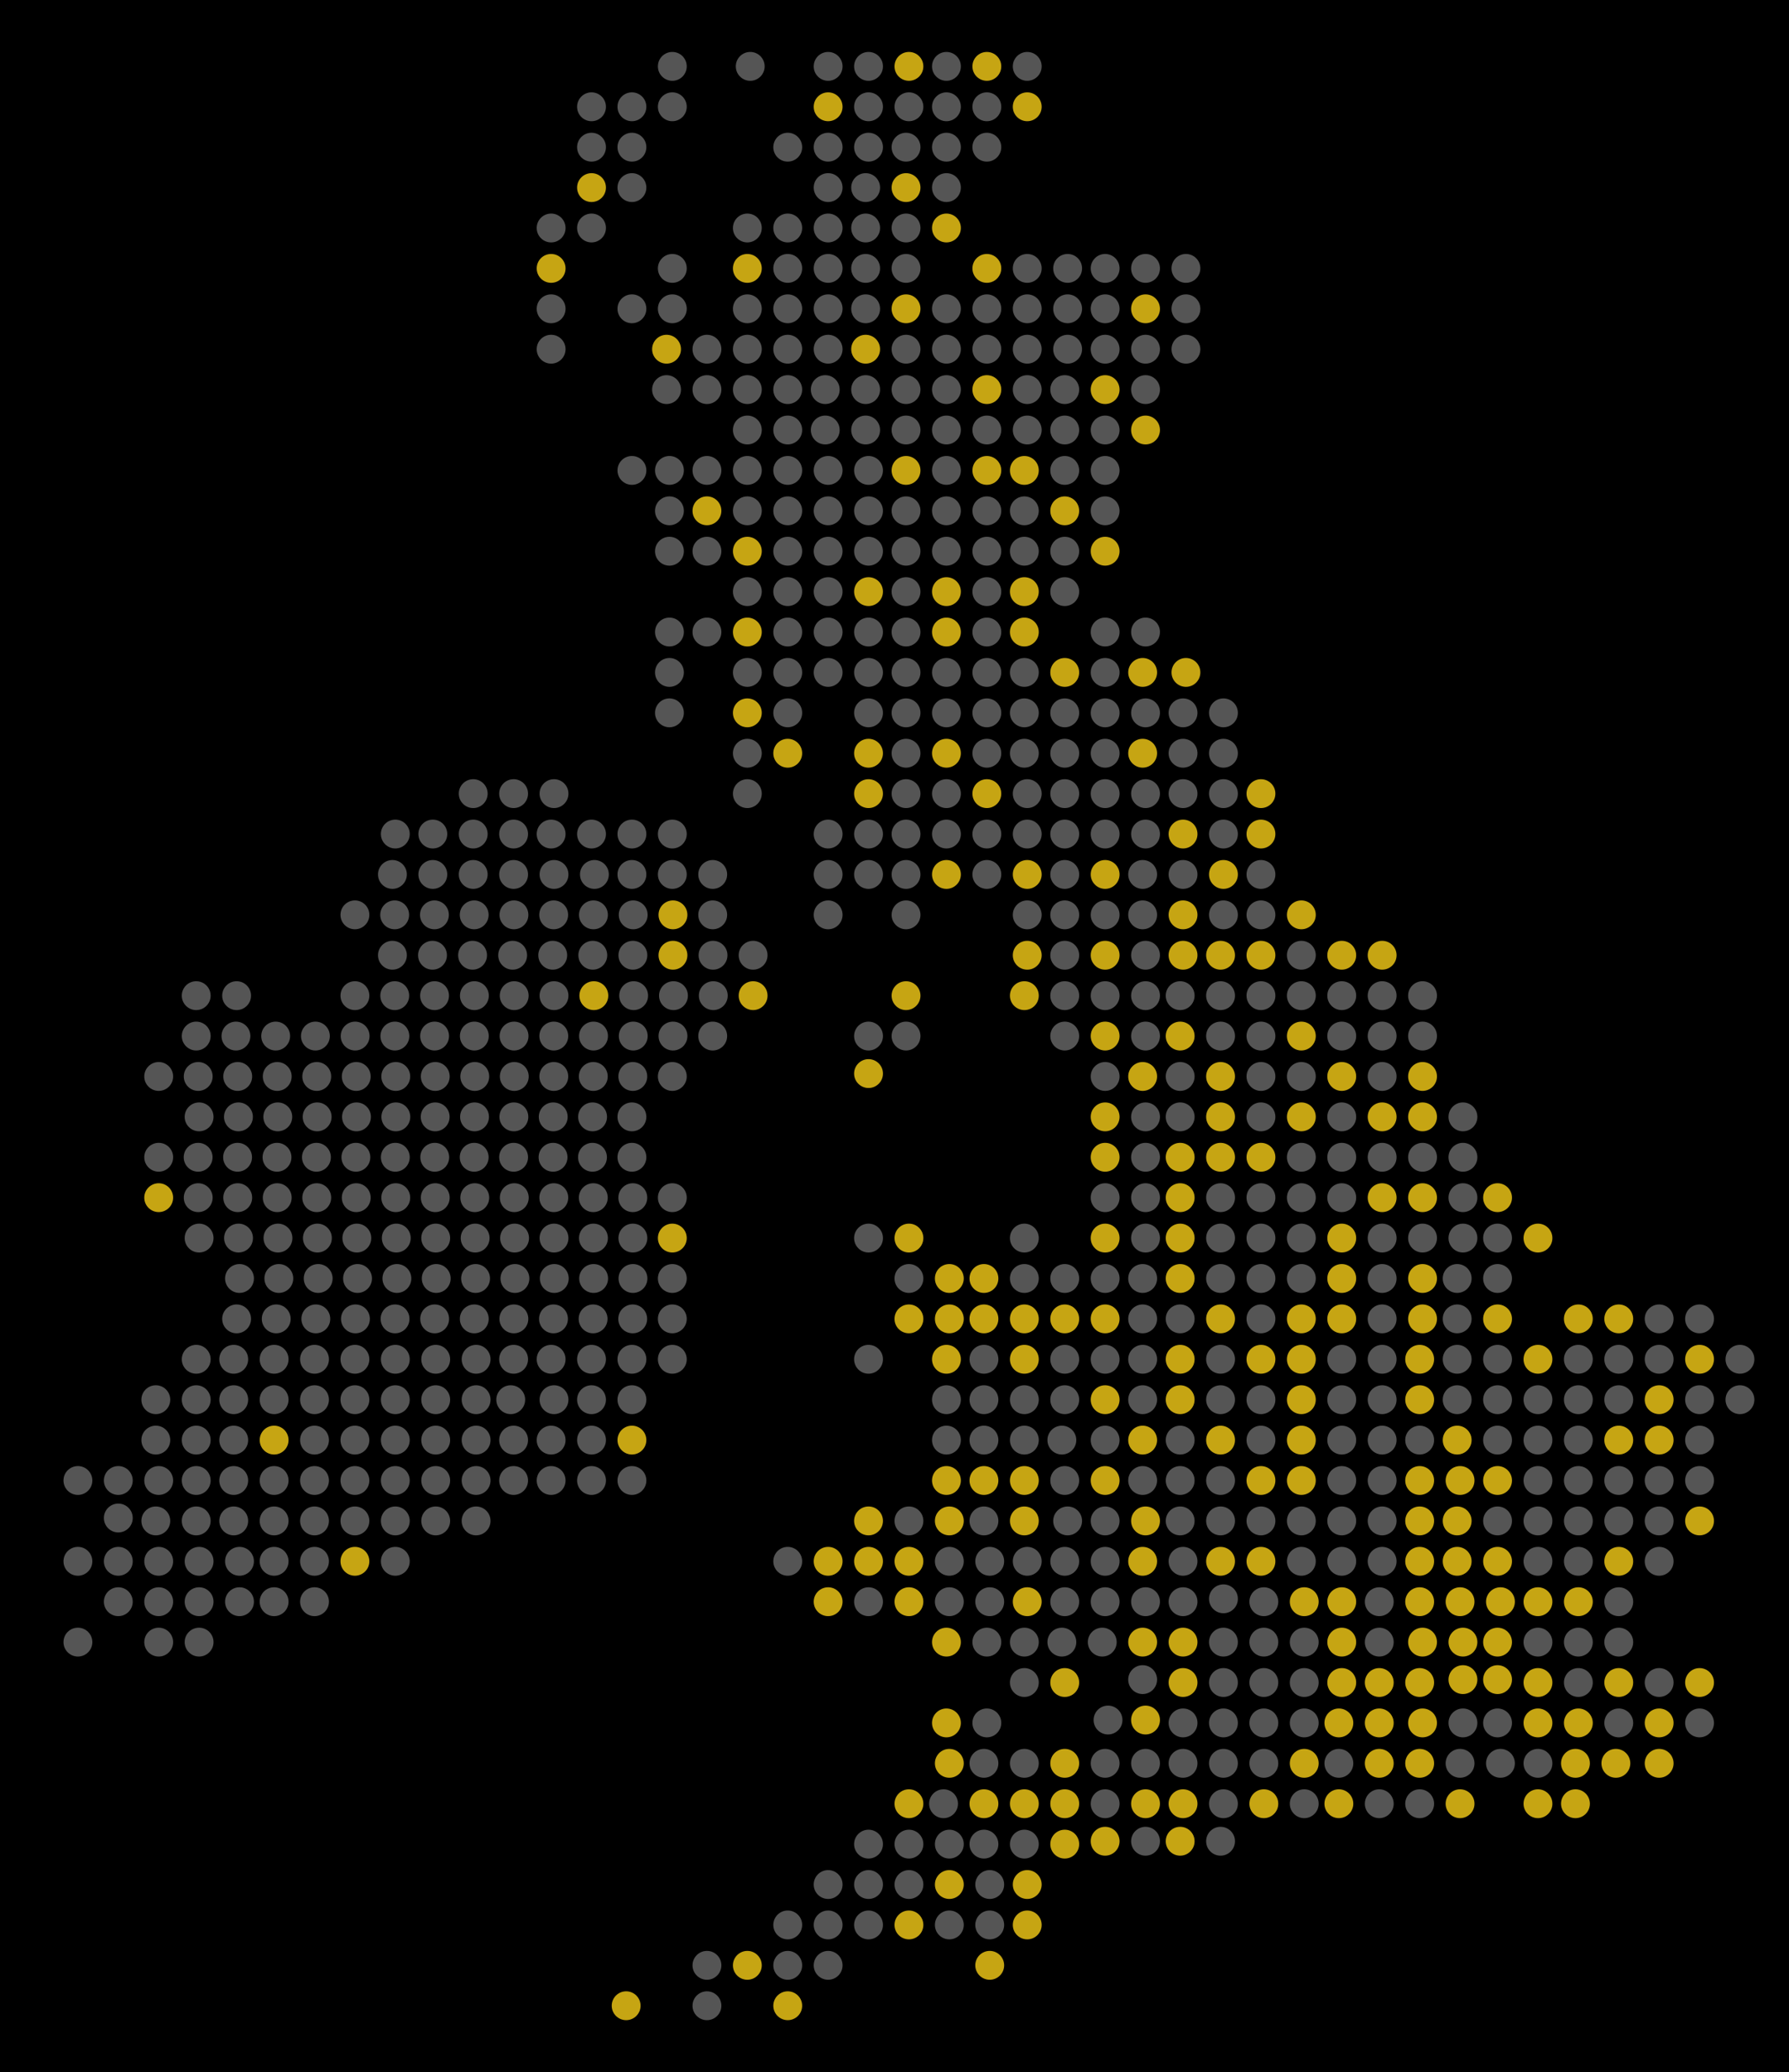 <?xml version="1.0" encoding="UTF-8"?>
<svg width="310px" height="359px" viewBox="0 0 310 359" version="1.1" xmlns="http://www.w3.org/2000/svg" xmlns:xlink="http://www.w3.org/1999/xlink">
    <!-- Generator: Sketch 52.5 (67469) - http://www.bohemiancoding.com/sketch -->
    <title>moth-count</title>
    <desc>Created with Sketch.</desc>
    <g id="moth-count" stroke="none" stroke-width="1" fill="none" fill-rule="evenodd">
        <rect fill="#000000" x="0" y="0" width="310" height="359"></rect>
        <g id="uk-moth-map" transform="translate(11, 9)">
            <g id="bg" fill="#555555">
                <circle id="Oval" cx="146" cy="128.5" r="2.5"></circle>
                <circle id="Oval" cx="153" cy="128.5" r="2.5"></circle>
                <circle id="Oval" cx="139.5" cy="135.5" r="2.5"></circle>
                <circle id="Oval" cx="160" cy="100.5" r="2.5"></circle>
                <circle id="Oval" cx="160" cy="107.5" r="2.5"></circle>
                <circle id="Oval" cx="146" cy="114.5" r="2.5"></circle>
                <circle id="Oval" cx="153" cy="114.5" r="2.5"></circle>
                <circle id="Oval" cx="118.5" cy="128.5" r="2.5"></circle>
                <circle id="Oval" cx="180.5" cy="100.5" r="2.5"></circle>
                <circle id="Oval" cx="166.5" cy="107.5" r="2.5"></circle>
                <circle id="Oval" cx="180.5" cy="107.5" r="2.5"></circle>
                <circle id="Oval" cx="160" cy="114.5" r="2.5"></circle>
                <circle id="Oval" cx="166.5" cy="114.5" r="2.5"></circle>
                <circle id="Oval" cx="173.5" cy="114.5" r="2.5"></circle>
                <circle id="Oval" cx="160" cy="121.5" r="2.5"></circle>
                <circle id="Oval" cx="166.5" cy="121.5" r="2.5"></circle>
                <circle id="Oval" cx="132.5" cy="135.5" r="2.5"></circle>
                <circle id="Oval" cx="187.5" cy="100.5" r="2.5"></circle>
                <circle id="Oval" cx="105" cy="79.5" r="2.5"></circle>
                <circle id="Oval" cx="98.5" cy="72.5" r="2.5"></circle>
                <circle id="Oval" cx="104.5" cy="58.5" r="2.5"></circle>
                <circle id="Oval" cx="84.5" cy="51.5" r="2.5"></circle>
                <circle id="Oval" cx="111.5" cy="51.5" r="2.5"></circle>
                <circle id="Oval" cx="105" cy="100.5" r="2.5"></circle>
                <circle id="Oval" cx="111.5" cy="100.5" r="2.5"></circle>
                <circle id="Oval" cx="125.5" cy="100.5" r="2.5"></circle>
                <circle id="Oval" cx="132.5" cy="100.5" r="2.5"></circle>
                <circle id="Oval" cx="139.5" cy="100.5" r="2.5"></circle>
                <circle id="Oval" cx="146" cy="107.5" r="2.5"></circle>
                <circle id="Oval" cx="153" cy="107.5" r="2.5"></circle>
                <circle id="Oval" cx="118.5" cy="107.5" r="2.5"></circle>
                <circle id="Oval" cx="125.5" cy="107.5" r="2.5"></circle>
                <circle id="Oval" cx="132.5" cy="107.5" r="2.5"></circle>
                <circle id="Oval" cx="139.5" cy="107.5" r="2.5"></circle>
                <circle id="Oval" cx="105" cy="114.5" r="2.5"></circle>
                <circle id="Oval" cx="125.5" cy="114.5" r="2.5"></circle>
                <circle id="Oval" cx="139.5" cy="114.5" r="2.5"></circle>
                <circle id="Oval" cx="146" cy="121.5" r="2.5"></circle>
                <circle id="Oval" cx="118.5" cy="121.5" r="2.5"></circle>
                <circle id="Oval" cx="105" cy="107.5" r="2.5"></circle>
                <circle id="Oval" cx="146" cy="100.5" r="2.5"></circle>
                <circle id="Oval" cx="118.5" cy="30.5" r="2.5"></circle>
                <circle id="Oval" cx="125.5" cy="30.5" r="2.5"></circle>
                <circle id="Oval" cx="132.5" cy="30.5" r="2.5"></circle>
                <circle id="Oval" cx="139" cy="30.5" r="2.5"></circle>
                <circle id="Oval" cx="146" cy="30.5" r="2.5"></circle>
                <circle id="Oval" cx="125.5" cy="37.5" r="2.5"></circle>
                <circle id="Oval" cx="132.5" cy="37.5" r="2.5"></circle>
                <circle id="Oval" cx="139" cy="37.5" r="2.5"></circle>
                <circle id="Oval" cx="146" cy="37.5" r="2.5"></circle>
                <circle id="Oval" cx="91.5" cy="9.5" r="2.5"></circle>
                <circle id="Oval" cx="125.5" cy="16.5" r="2.5"></circle>
                <circle id="Oval" cx="132.5" cy="16.5" r="2.5"></circle>
                <circle id="Oval" cx="139.5" cy="16.5" r="2.5"></circle>
                <circle id="Oval" cx="146" cy="16.5" r="2.5"></circle>
                <circle id="Oval" cx="153" cy="16.5" r="2.5"></circle>
                <circle id="Oval" cx="160" cy="16.5" r="2.5"></circle>
                <circle id="Oval" cx="105.5" cy="9.5" r="2.5"></circle>
                <circle id="Oval" cx="98.5" cy="9.5" r="2.5"></circle>
                <circle id="Oval" cx="132.5" cy="23.5" r="2.5"></circle>
                <circle id="Oval" cx="139" cy="23.5" r="2.5"></circle>
                <circle id="Oval" cx="153" cy="23.5" r="2.5"></circle>
                <circle id="Oval" cx="118.5" cy="79.5" r="2.5"></circle>
                <circle id="Oval" cx="125.5" cy="79.5" r="2.5"></circle>
                <circle id="Oval" cx="132.5" cy="79.5" r="2.5"></circle>
                <circle id="Oval" cx="139.5" cy="79.5" r="2.5"></circle>
                <circle id="Oval" cx="98.5" cy="44.5" r="2.5"></circle>
                <circle id="Oval" cx="105.5" cy="37.5" r="2.5"></circle>
                <circle id="Oval" cx="105.5" cy="44.5" r="2.5"></circle>
                <circle id="Oval" cx="146" cy="86.5" r="2.5"></circle>
                <circle id="Oval" cx="153" cy="86.5" r="2.5"></circle>
                <circle id="Oval" cx="160" cy="86.5" r="2.5"></circle>
                <circle id="Oval" cx="166.5" cy="86.5" r="2.5"></circle>
                <circle id="Oval" cx="173.5" cy="86.5" r="2.5"></circle>
                <circle id="Oval" cx="105" cy="86.5" r="2.5"></circle>
                <circle id="Oval" cx="111.5" cy="86.5" r="2.5"></circle>
                <circle id="Oval" cx="125.5" cy="86.5" r="2.5"></circle>
                <circle id="Oval" cx="132.5" cy="86.5" r="2.5"></circle>
                <circle id="Oval" cx="139.5" cy="86.5" r="2.5"></circle>
                <circle id="Oval" cx="146" cy="93.5" r="2.5"></circle>
                <circle id="Oval" cx="160" cy="93.5" r="2.5"></circle>
                <circle id="Oval" cx="173.5" cy="93.5" r="2.5"></circle>
                <circle id="Oval" cx="98.5" cy="23.5" r="2.5"></circle>
                <circle id="Oval" cx="98.5" cy="16.5" r="2.5"></circle>
                <circle id="Oval" cx="118.5" cy="93.5" r="2.5"></circle>
                <circle id="Oval" cx="125.5" cy="93.5" r="2.5"></circle>
                <circle id="Oval" cx="132.5" cy="93.5" r="2.5"></circle>
                <circle id="Oval" cx="84.5" cy="44.5" r="2.5"></circle>
                <circle id="Oval" cx="84.5" cy="30.5" r="2.5"></circle>
                <circle id="Oval" cx="91.5" cy="30.5" r="2.5"></circle>
                <circle id="Oval" cx="139.5" cy="9.5" r="2.5"></circle>
                <circle id="Oval" cx="146.5" cy="9.5" r="2.5"></circle>
                <circle id="Oval" cx="153" cy="9.5" r="2.5"></circle>
                <circle id="Oval" cx="160" cy="9.5" r="2.5"></circle>
                <circle id="Oval" cx="201" cy="135.5" r="2.5"></circle>
                <circle id="Oval" cx="146" cy="135.5" r="2.5"></circle>
                <circle id="Oval" cx="153" cy="135.5" r="2.5"></circle>
                <circle id="Oval" cx="160" cy="135.5" r="2.5"></circle>
                <circle id="Oval" cx="167" cy="135.5" r="2.5"></circle>
                <circle id="Oval" cx="173.5" cy="142.5" r="2.5"></circle>
                <circle id="Oval" cx="139.5" cy="142.5" r="2.5"></circle>
                <circle id="Oval" cx="146" cy="142.5" r="2.5"></circle>
                <circle id="Oval" cx="160" cy="142.5" r="2.5"></circle>
                <circle id="Oval" cx="146" cy="149.5" r="2.5"></circle>
                <circle id="Oval" cx="105.5" cy="2.5" r="2.5"></circle>
                <circle id="Oval-Copy" cx="119" cy="2.5" r="2.5"></circle>
                <circle id="Oval" cx="132.5" cy="2.5" r="2.5"></circle>
                <circle id="Oval" cx="139.5" cy="2.5" r="2.5"></circle>
                <circle id="Oval" cx="153" cy="2.5" r="2.5"></circle>
                <circle id="Oval" cx="167" cy="2.5" r="2.5"></circle>
                <circle id="Oval" cx="167" cy="37.5" r="2.5"></circle>
                <circle id="Oval" cx="174" cy="37.5" r="2.5"></circle>
                <circle id="Oval" cx="180.5" cy="37.5" r="2.5"></circle>
                <circle id="Oval" cx="187.5" cy="37.5" r="2.5"></circle>
                <circle id="Oval" cx="194.5" cy="37.5" r="2.5"></circle>
                <circle id="Oval" cx="160" cy="44.5" r="2.5"></circle>
                <circle id="Oval" cx="167" cy="44.5" r="2.5"></circle>
                <circle id="Oval" cx="174" cy="44.5" r="2.5"></circle>
                <circle id="Oval" cx="180.5" cy="44.5" r="2.5"></circle>
                <circle id="Oval" cx="194.5" cy="44.5" r="2.5"></circle>
                <circle id="Oval" cx="118.5" cy="44.5" r="2.5"></circle>
                <circle id="Oval" cx="125.5" cy="44.5" r="2.5"></circle>
                <circle id="Oval" cx="132.5" cy="44.5" r="2.5"></circle>
                <circle id="Oval" cx="139" cy="44.5" r="2.5"></circle>
                <circle id="Oval" cx="153" cy="44.5" r="2.5"></circle>
                <circle id="Oval" cx="160" cy="51.5" r="2.5"></circle>
                <circle id="Oval" cx="167" cy="51.5" r="2.5"></circle>
                <circle id="Oval" cx="174" cy="51.5" r="2.5"></circle>
                <circle id="Oval" cx="180.5" cy="51.5" r="2.5"></circle>
                <circle id="Oval" cx="187.5" cy="51.5" r="2.5"></circle>
                <circle id="Oval" cx="194.5" cy="51.5" r="2.5"></circle>
                <circle id="Oval" cx="118.5" cy="51.5" r="2.5"></circle>
                <circle id="Oval" cx="125.5" cy="51.5" r="2.5"></circle>
                <circle id="Oval" cx="132.5" cy="51.5" r="2.5"></circle>
                <circle id="Oval" cx="146" cy="51.5" r="2.5"></circle>
                <circle id="Oval" cx="153" cy="51.5" r="2.5"></circle>
                <circle id="Oval" cx="153" cy="58.5" r="2.5"></circle>
                <circle id="Oval" cx="167" cy="58.5" r="2.5"></circle>
                <circle id="Oval" cx="173.5" cy="58.5" r="2.5"></circle>
                <circle id="Oval" cx="187.5" cy="58.5" r="2.5"></circle>
                <circle id="Oval" cx="111.5" cy="58.5" r="2.5"></circle>
                <circle id="Oval" cx="118.5" cy="58.5" r="2.5"></circle>
                <circle id="Oval" cx="125.5" cy="58.5" r="2.5"></circle>
                <circle id="Oval" cx="132" cy="58.5" r="2.5"></circle>
                <circle id="Oval" cx="139" cy="58.5" r="2.5"></circle>
                <circle id="Oval" cx="146" cy="58.5" r="2.5"></circle>
                <circle id="Oval" cx="153" cy="65.5" r="2.5"></circle>
                <circle id="Oval" cx="160" cy="65.5" r="2.5"></circle>
                <circle id="Oval" cx="167" cy="65.5" r="2.5"></circle>
                <circle id="Oval" cx="173.5" cy="65.5" r="2.5"></circle>
                <circle id="Oval" cx="180.5" cy="65.5" r="2.5"></circle>
                <circle id="Oval" cx="91.5" cy="16.5" r="2.5"></circle>
                <circle id="Oval" cx="118.5" cy="65.5" r="2.5"></circle>
                <circle id="Oval" cx="125.5" cy="65.5" r="2.5"></circle>
                <circle id="Oval" cx="132" cy="65.5" r="2.5"></circle>
                <circle id="Oval" cx="139" cy="65.5" r="2.5"></circle>
                <circle id="Oval" cx="146" cy="65.5" r="2.5"></circle>
                <circle id="Oval" cx="153" cy="72.5" r="2.5"></circle>
                <circle id="Oval" cx="173.5" cy="72.5" r="2.5"></circle>
                <circle id="Oval" cx="180.5" cy="72.5" r="2.5"></circle>
                <circle id="Oval" cx="105" cy="72.5" r="2.5"></circle>
                <circle id="Oval" cx="111.5" cy="72.5" r="2.5"></circle>
                <circle id="Oval" cx="118.5" cy="72.5" r="2.5"></circle>
                <circle id="Oval" cx="125.5" cy="72.5" r="2.5"></circle>
                <circle id="Oval" cx="132.5" cy="72.5" r="2.5"></circle>
                <circle id="Oval" cx="139.5" cy="72.5" r="2.5"></circle>
                <circle id="Oval" cx="146" cy="79.5" r="2.5"></circle>
                <circle id="Oval" cx="153" cy="79.5" r="2.5"></circle>
                <circle id="Oval" cx="160" cy="79.5" r="2.5"></circle>
                <circle id="Oval" cx="166.5" cy="79.5" r="2.5"></circle>
                <circle id="Oval" cx="180.5" cy="79.5" r="2.5"></circle>
                <circle id="Oval" cx="228" cy="303.5" r="2.5"></circle>
                <circle id="Oval" cx="235" cy="303.5" r="2.5"></circle>
                <circle id="Oval" cx="221.5" cy="247.5" r="2.5"></circle>
                <circle id="Oval" cx="221.5" cy="254.5" r="2.5"></circle>
                <circle id="Oval" cx="228" cy="275.5" r="2.5"></circle>
                <circle id="Oval" cx="228" cy="268.5" r="2.5"></circle>
                <circle id="Oval" cx="187" cy="142.5" r="2.5"></circle>
                <circle id="Oval" cx="194" cy="142.5" r="2.5"></circle>
                <circle id="Oval" cx="167" cy="149.5" r="2.5"></circle>
                <circle id="Oval" cx="173.5" cy="149.5" r="2.5"></circle>
                <circle id="Oval" cx="180.5" cy="149.5" r="2.5"></circle>
                <circle id="Oval" cx="187" cy="149.5" r="2.5"></circle>
                <circle id="Oval" cx="201" cy="149.5" r="2.5"></circle>
                <circle id="Oval" cx="173.5" cy="156.5" r="2.5"></circle>
                <circle id="Oval" cx="187.5" cy="156.5" r="2.5"></circle>
                <circle id="Oval" cx="214.5" cy="156.5" r="2.5"></circle>
                <circle id="Oval" cx="187.5" cy="198.5" r="2.5"></circle>
                <circle id="Oval" cx="200.5" cy="198.5" r="2.5"></circle>
                <circle id="Oval" cx="207.5" cy="198.5" r="2.5"></circle>
                <circle id="Oval" cx="214.5" cy="198.5" r="2.5"></circle>
                <circle id="Oval" cx="200.5" cy="163.5" r="2.5"></circle>
                <circle id="Oval" cx="207.5" cy="163.5" r="2.5"></circle>
                <circle id="Oval" cx="214.5" cy="163.5" r="2.5"></circle>
                <circle id="Oval" cx="221.5" cy="163.5" r="2.5"></circle>
                <circle id="Oval" cx="228.5" cy="163.5" r="2.5"></circle>
                <circle id="Oval" cx="235.5" cy="163.5" r="2.5"></circle>
                <circle id="Oval" cx="187.5" cy="184.5" r="2.5"></circle>
                <circle id="Oval" cx="193.5" cy="184.5" r="2.5"></circle>
                <circle id="Oval" cx="207.5" cy="184.5" r="2.5"></circle>
                <circle id="Oval" cx="221.5" cy="184.5" r="2.5"></circle>
                <circle id="Oval" cx="187.5" cy="191.5" r="2.5"></circle>
                <circle id="Oval" cx="214.5" cy="191.5" r="2.5"></circle>
                <circle id="Oval" cx="173.5" cy="170.5" r="2.5"></circle>
                <circle id="Oval" cx="187.5" cy="170.5" r="2.5"></circle>
                <circle id="Oval" cx="228.5" cy="177.5" r="2.5"></circle>
                <circle id="Oval" cx="180.5" cy="198.5" r="2.5"></circle>
                <circle id="Oval" cx="180.5" cy="163.5" r="2.5"></circle>
                <circle id="Oval" cx="187.5" cy="163.5" r="2.5"></circle>
                <circle id="Oval" cx="193.5" cy="163.5" r="2.5"></circle>
                <circle id="Oval" cx="180.5" cy="177.5" r="2.5"></circle>
                <circle id="Oval" cx="193.5" cy="177.5" r="2.5"></circle>
                <circle id="Oval" cx="235.5" cy="170.5" r="2.5"></circle>
                <circle id="Oval" cx="221.5" cy="191.5" r="2.5"></circle>
                <circle id="Oval" cx="146" cy="170.5" r="2.5"></circle>
                <circle id="Oval" cx="207.5" cy="142.5" r="2.5"></circle>
                <circle id="Oval" cx="207.5" cy="149.5" r="2.5"></circle>
                <circle id="Oval" cx="139.5" cy="170.5" r="2.5"></circle>
                <circle id="Oval" cx="200.5" cy="170.5" r="2.5"></circle>
                <circle id="Oval" cx="207.5" cy="170.5" r="2.5"></circle>
                <circle id="Oval" cx="221.5" cy="170.5" r="2.5"></circle>
                <circle id="Oval" cx="228.5" cy="170.5" r="2.5"></circle>
                <circle id="Oval" cx="173.5" cy="163.5" r="2.5"></circle>
                <circle id="Oval" cx="207.5" cy="177.5" r="2.5"></circle>
                <circle id="Oval" cx="214.5" cy="177.5" r="2.5"></circle>
                <circle id="Oval" cx="187.5" cy="205.5" r="2.5"></circle>
                <circle id="Oval" cx="180.5" cy="114.5" r="2.5"></circle>
                <circle id="Oval" cx="173.5" cy="121.5" r="2.5"></circle>
                <circle id="Oval" cx="194" cy="114.5" r="2.5"></circle>
                <circle id="Oval" cx="180.5" cy="121.5" r="2.5"></circle>
                <circle id="Oval" cx="194" cy="121.5" r="2.5"></circle>
                <circle id="Oval" cx="201" cy="114.5" r="2.5"></circle>
                <circle id="Oval" cx="201" cy="121.5" r="2.5"></circle>
                <circle id="Oval" cx="187.5" cy="114.5" r="2.5"></circle>
                <circle id="Oval" cx="132.5" cy="142.5" r="2.5"></circle>
                <circle id="Oval" cx="132.5" cy="149.5" r="2.5"></circle>
                <circle id="Oval" cx="173.5" cy="128.5" r="2.5"></circle>
                <circle id="Oval" cx="180.5" cy="128.5" r="2.5"></circle>
                <circle id="Oval" cx="187.5" cy="128.5" r="2.5"></circle>
                <circle id="Oval" cx="194" cy="128.5" r="2.5"></circle>
                <circle id="Oval" cx="201" cy="128.5" r="2.5"></circle>
                <circle id="Oval" cx="167" cy="128.5" r="2.5"></circle>
                <circle id="Oval" cx="173.5" cy="135.5" r="2.5"></circle>
                <circle id="Oval" cx="180.5" cy="135.5" r="2.5"></circle>
                <circle id="Oval" cx="187.5" cy="135.5" r="2.5"></circle>
                <circle id="Oval" cx="207.5" cy="240.5" r="2.5"></circle>
                <circle id="Oval" cx="187" cy="247.5" r="2.5"></circle>
                <circle id="Oval" cx="193.5" cy="247.5" r="2.5"></circle>
                <circle id="Oval" cx="200.5" cy="247.5" r="2.5"></circle>
                <circle id="Oval" cx="174" cy="254.5" r="2.5"></circle>
                <circle id="Oval" cx="180.5" cy="254.5" r="2.5"></circle>
                <circle id="Oval" cx="193.5" cy="254.5" r="2.5"></circle>
                <circle id="Oval" cx="173.5" cy="247.5" r="2.5"></circle>
                <circle id="Oval" cx="159.5" cy="240.5" r="2.5"></circle>
                <circle id="Oval" cx="173.5" cy="261.5" r="2.5"></circle>
                <circle id="Oval" cx="146.5" cy="254.5" r="2.5"></circle>
                <circle id="Oval" cx="139.5" cy="268.5" r="2.5"></circle>
                <circle id="Oval" cx="153.5" cy="261.5" r="2.5"></circle>
                <circle id="Oval" cx="221.5" cy="261.5" r="2.5"></circle>
                <circle id="Oval" cx="208" cy="268.5" r="2.5"></circle>
                <circle id="Oval" cx="208" cy="275.5" r="2.5"></circle>
                <circle id="Oval" cx="215" cy="275.5" r="2.5"></circle>
                <circle id="Oval" cx="201" cy="275.5" r="2.5"></circle>
                <circle id="Oval" cx="208" cy="282.5" r="2.5"></circle>
                <circle id="Oval" cx="215" cy="282.5" r="2.5"></circle>
                <circle id="Oval" cx="201" cy="282.5" r="2.5"></circle>
                <circle id="Oval" cx="201" cy="289.5" r="2.5"></circle>
                <circle id="Oval" cx="208" cy="289.5" r="2.5"></circle>
                <circle id="Oval" cx="215" cy="289.5" r="2.5"></circle>
                <circle id="Oval" cx="194" cy="289.5" r="2.5"></circle>
                <circle id="Oval" cx="201" cy="296.5" r="2.5"></circle>
                <circle id="Oval" cx="208" cy="296.5" r="2.5"></circle>
                <circle id="Oval" cx="221" cy="296.5" r="2.5"></circle>
                <circle id="Oval" cx="194" cy="296.5" r="2.5"></circle>
                <circle id="Oval" cx="201" cy="303.5" r="2.5"></circle>
                <circle id="Oval" cx="215" cy="303.5" r="2.5"></circle>
                <circle id="Oval" cx="194" cy="268.5" r="2.5"></circle>
                <circle id="Oval" cx="160.5" cy="317.5" r="2.5"></circle>
                <circle id="Oval" cx="132.5" cy="317.5" r="2.5"></circle>
                <circle id="Oval" cx="139.5" cy="317.5" r="2.5"></circle>
                <circle id="Oval" cx="146.5" cy="317.5" r="2.5"></circle>
                <circle id="Oval" cx="160.5" cy="324.5" r="2.5"></circle>
                <circle id="Oval" cx="132.5" cy="324.5" r="2.5"></circle>
                <circle id="Oval" cx="139.5" cy="324.5" r="2.5"></circle>
                <circle id="Oval" cx="153.5" cy="324.5" r="2.5"></circle>
                <circle id="Oval" cx="181" cy="289" r="2.5"></circle>
                <circle id="Oval" cx="132.5" cy="331.5" r="2.5"></circle>
                <circle id="Oval" cx="125.5" cy="324.5" r="2.5"></circle>
                <circle id="Oval" cx="160" cy="289.5" r="2.5"></circle>
                <circle id="Oval" cx="125.5" cy="331.5" r="2.5"></circle>
                <circle id="Oval" cx="111.5" cy="331.5" r="2.5"></circle>
                <circle id="Oval" cx="111.5" cy="338.5" r="2.5"></circle>
                <circle id="Oval" cx="201" cy="268" r="2.5"></circle>
                <circle id="Oval" cx="187" cy="282" r="2.5"></circle>
                <circle id="Oval" cx="187.5" cy="310" r="2.5"></circle>
                <circle id="Oval" cx="200.5" cy="310" r="2.5"></circle>
                <circle id="Oval" cx="139.5" cy="310.5" r="2.5"></circle>
                <circle id="Oval" cx="146.5" cy="310.5" r="2.5"></circle>
                <circle id="Oval" cx="153.5" cy="310.5" r="2.5"></circle>
                <circle id="Oval" cx="159.5" cy="310.5" r="2.5"></circle>
                <circle id="Oval" cx="166.5" cy="310.5" r="2.5"></circle>
                <circle id="Oval" cx="152.5" cy="303.5" r="2.5"></circle>
                <circle id="Oval" cx="159.5" cy="296.5" r="2.5"></circle>
                <circle id="Oval" cx="166.5" cy="296.5" r="2.5"></circle>
                <circle id="Oval" cx="180.5" cy="296.5" r="2.5"></circle>
                <circle id="Oval" cx="187.5" cy="296.5" r="2.5"></circle>
                <circle id="Oval" cx="180.5" cy="303.5" r="2.5"></circle>
                <circle id="Oval" cx="166.5" cy="212.5" r="2.5"></circle>
                <circle id="Oval" cx="139.5" cy="226.5" r="2.5"></circle>
                <circle id="Oval" cx="159.5" cy="226.5" r="2.5"></circle>
                <circle id="Oval" cx="166.5" cy="233.5" r="2.5"></circle>
                <circle id="Oval" cx="153" cy="233.5" r="2.5"></circle>
                <circle id="Oval" cx="159.5" cy="233.5" r="2.5"></circle>
                <circle id="Oval" cx="166.5" cy="240.5" r="2.5"></circle>
                <circle id="Oval" cx="153" cy="240.5" r="2.5"></circle>
                <circle id="Oval" cx="160" cy="275.5" r="2.5"></circle>
                <circle id="Oval" cx="180.5" cy="261.5" r="2.5"></circle>
                <circle id="Oval" cx="159.5" cy="254.5" r="2.5"></circle>
                <circle id="Oval" cx="200.5" cy="205.5" r="2.5"></circle>
                <circle id="Oval" cx="180.5" cy="212.5" r="2.5"></circle>
                <circle id="Oval" cx="187" cy="212.5" r="2.5"></circle>
                <circle id="Oval" cx="200.5" cy="212.5" r="2.5"></circle>
                <circle id="Oval" cx="187" cy="219.5" r="2.5"></circle>
                <circle id="Oval" cx="193.5" cy="219.5" r="2.5"></circle>
                <circle id="Oval" cx="207.5" cy="219.5" r="2.5"></circle>
                <circle id="Oval" cx="173.5" cy="226.5" r="2.5"></circle>
                <circle id="Oval" cx="180.5" cy="226.5" r="2.5"></circle>
                <circle id="Oval" cx="187" cy="226.5" r="2.5"></circle>
                <circle id="Oval" cx="200.5" cy="226.5" r="2.5"></circle>
                <circle id="Oval" cx="173.5" cy="233.5" r="2.5"></circle>
                <circle id="Oval" cx="173.5" cy="212.5" r="2.5"></circle>
                <circle id="Oval" cx="160.5" cy="261.5" r="2.5"></circle>
                <circle id="Oval" cx="167" cy="261.5" r="2.5"></circle>
                <circle id="Oval" cx="160.5" cy="268.5" r="2.5"></circle>
                <circle id="Oval" cx="153.5" cy="268.5" r="2.5"></circle>
                <circle id="Oval" cx="125.5" cy="261.5" r="2.5"></circle>
                <circle id="Oval" cx="166.5" cy="275.5" r="2.5"></circle>
                <circle id="Oval" cx="166.5" cy="282.5" r="2.5"></circle>
                <circle id="Oval" cx="173.5" cy="268.5" r="2.5"></circle>
                <circle id="Oval" cx="173" cy="275.5" r="2.5"></circle>
                <circle id="Oval" cx="180" cy="275.5" r="2.5"></circle>
                <circle id="Oval" cx="180.5" cy="268.5" r="2.5"></circle>
                <circle id="Oval" cx="187.5" cy="268.5" r="2.5"></circle>
                <circle id="Oval" cx="194" cy="261.5" r="2.5"></circle>
                <circle id="Oval" cx="214.5" cy="254.5" r="2.5"></circle>
                <circle id="Oval" cx="207.5" cy="254.5" r="2.5"></circle>
                <circle id="Oval" cx="214.5" cy="261.5" r="2.5"></circle>
                <circle id="Oval" cx="200.5" cy="254.5" r="2.5"></circle>
                <circle id="Oval" cx="187" cy="233.5" r="2.5"></circle>
                <circle id="Oval" cx="200.5" cy="233.5" r="2.5"></circle>
                <circle id="Oval" cx="207.5" cy="233.5" r="2.5"></circle>
                <circle id="Oval" cx="173" cy="240.5" r="2.5"></circle>
                <circle id="Oval" cx="180.5" cy="240.5" r="2.5"></circle>
                <circle id="Oval" cx="193.5" cy="240.5" r="2.5"></circle>
                <circle id="Oval" cx="255.5" cy="254.5" r="2.5"></circle>
                <circle id="Oval" cx="262.5" cy="254.5" r="2.5"></circle>
                <circle id="Oval" cx="269.5" cy="254.5" r="2.5"></circle>
                <circle id="Oval" cx="276.5" cy="254.5" r="2.5"></circle>
                <circle id="Oval" cx="262.5" cy="233.5" r="2.5"></circle>
                <circle id="Oval" cx="255.5" cy="247.5" r="2.5"></circle>
                <circle id="Oval" cx="262.5" cy="247.5" r="2.5"></circle>
                <circle id="Oval" cx="262.5" cy="261.5" r="2.5"></circle>
                <circle id="Oval" cx="276.5" cy="261.5" r="2.5"></circle>
                <circle id="Oval" cx="255.5" cy="261.5" r="2.5"></circle>
                <circle id="Oval" cx="242.5" cy="289.5" r="2.5"></circle>
                <circle id="Oval" cx="248.5" cy="289.5" r="2.5"></circle>
                <circle id="Oval" cx="269.5" cy="268.5" r="2.5"></circle>
                <circle id="Oval" cx="255.5" cy="275.5" r="2.5"></circle>
                <circle id="Oval" cx="269.5" cy="275.5" r="2.5"></circle>
                <circle id="Oval" cx="262.5" cy="282.5" r="2.5"></circle>
                <circle id="Oval" cx="276.5" cy="282.5" r="2.5"></circle>
                <circle id="Oval" cx="255.5" cy="233.5" r="2.5"></circle>
                <circle id="Oval" cx="262.5" cy="275.5" r="2.5"></circle>
                <circle id="Oval" cx="269.5" cy="289.5" r="2.5"></circle>
                <circle id="Oval" cx="283.5" cy="289.5" r="2.5"></circle>
                <circle id="Oval" cx="255.5" cy="240.5" r="2.5"></circle>
                <circle id="Oval" cx="276.5" cy="219.5" r="2.5"></circle>
                <circle id="Oval" cx="283.5" cy="219.5" r="2.5"></circle>
                <circle id="Oval" cx="228.5" cy="191.5" r="2.5"></circle>
                <circle id="Oval" cx="235.5" cy="191.5" r="2.5"></circle>
                <circle id="Oval" cx="242.5" cy="191.5" r="2.5"></circle>
                <circle id="Oval" cx="242.5" cy="198.5" r="2.5"></circle>
                <circle id="Oval" cx="221.5" cy="198.5" r="2.5"></circle>
                <circle id="Oval" cx="242.5" cy="184.5" r="2.5"></circle>
                <circle id="Oval" cx="228.5" cy="212.5" r="2.5"></circle>
                <circle id="Oval" cx="241.5" cy="212.5" r="2.5"></circle>
                <circle id="Oval" cx="248.5" cy="212.5" r="2.5"></circle>
                <circle id="Oval" cx="228.5" cy="205.5" r="2.5"></circle>
                <circle id="Oval" cx="235.5" cy="205.5" r="2.5"></circle>
                <circle id="Oval" cx="242.5" cy="205.5" r="2.5"></circle>
                <circle id="Oval" cx="248.5" cy="205.5" r="2.5"></circle>
                <circle id="Oval" cx="228.5" cy="219.5" r="2.5"></circle>
                <circle id="Oval" cx="241.5" cy="219.5" r="2.5"></circle>
                <circle id="Oval" cx="228.5" cy="226.5" r="2.5"></circle>
                <circle id="Oval" cx="228.5" cy="240.5" r="2.5"></circle>
                <circle id="Oval" cx="235" cy="240.5" r="2.5"></circle>
                <circle id="Oval" cx="228.5" cy="247.5" r="2.5"></circle>
                <circle id="Oval" cx="228.5" cy="233.5" r="2.5"></circle>
                <circle id="Oval" cx="241.5" cy="233.5" r="2.5"></circle>
                <circle id="Oval" cx="248.5" cy="233.5" r="2.5"></circle>
                <circle id="Oval" cx="241.5" cy="226.5" r="2.5"></circle>
                <circle id="Oval" cx="248.5" cy="226.5" r="2.5"></circle>
                <circle id="Oval" cx="214.5" cy="205.5" r="2.5"></circle>
                <circle id="Oval" cx="214.5" cy="212.5" r="2.5"></circle>
                <circle id="Oval" cx="221.5" cy="226.5" r="2.5"></circle>
                <circle id="Oval" cx="221.5" cy="240.5" r="2.5"></circle>
                <circle id="Oval" cx="221.5" cy="233.5" r="2.5"></circle>
                <circle id="Oval" cx="207.5" cy="205.5" r="2.5"></circle>
                <circle id="Oval" cx="207.5" cy="212.5" r="2.5"></circle>
                <circle id="Oval" cx="139.5" cy="205.5" r="2.5"></circle>
                <circle id="Oval" cx="166.5" cy="205.5" r="2.5"></circle>
                <circle id="Oval" cx="146.5" cy="212.5" r="2.5"></circle>
                <circle id="Oval" cx="78.045" cy="219.5" r="2.5"></circle>
                <circle id="Oval" cx="84.909" cy="219.5" r="2.5"></circle>
                <circle id="Oval" cx="91.773" cy="219.5" r="2.5"></circle>
                <circle id="Oval" cx="78" cy="128.5" r="2.5"></circle>
                <circle id="Oval" cx="50.591" cy="219.5" r="2.5"></circle>
                <circle id="Oval" cx="57.455" cy="219.5" r="2.5"></circle>
                <circle id="Oval" cx="64.318" cy="219.5" r="2.5"></circle>
                <circle id="Oval" cx="71.182" cy="219.5" r="2.5"></circle>
                <circle id="Oval" cx="78" cy="226.5" r="2.5"></circle>
                <circle id="Oval" cx="84.5" cy="226.5" r="2.5"></circle>
                <circle id="Oval" cx="91.5" cy="226.5" r="2.5"></circle>
                <circle id="Oval" cx="78" cy="135.5" r="2.5"></circle>
                <circle id="Oval" cx="85" cy="128.5" r="2.5"></circle>
                <circle id="Oval" cx="50.5" cy="226.5" r="2.5"></circle>
                <circle id="Oval" cx="57.5" cy="226.5" r="2.5"></circle>
                <circle id="Oval" cx="64.5" cy="226.5" r="2.5"></circle>
                <circle id="Oval" cx="71.5" cy="226.5" r="2.5"></circle>
                <circle id="Oval" cx="71.5" cy="233.5" r="2.5"></circle>
                <circle id="Oval" cx="77.5" cy="233.5" r="2.5"></circle>
                <circle id="Oval" cx="85" cy="233.5" r="2.5"></circle>
                <circle id="Oval" cx="91.5" cy="233.5" r="2.5"></circle>
                <circle id="Oval" cx="71" cy="128.5" r="2.5"></circle>
                <circle id="Oval" cx="50.5" cy="233.5" r="2.5"></circle>
                <circle id="Oval" cx="57.5" cy="233.5" r="2.5"></circle>
                <circle id="Oval" cx="64.5" cy="233.5" r="2.5"></circle>
                <circle id="Oval" cx="43.5" cy="226.5" r="2.5"></circle>
                <circle id="Oval" cx="112.6" cy="163.5" r="2.5"></circle>
                <circle id="Oval" cx="57.5" cy="135.5" r="2.5"></circle>
                <circle id="Oval" cx="64" cy="135.5" r="2.5"></circle>
                <circle id="Oval" cx="71" cy="135.5" r="2.5"></circle>
                <circle id="Oval" cx="23" cy="226.5" r="2.5"></circle>
                <circle id="Oval" cx="29.5" cy="226.5" r="2.5"></circle>
                <circle id="Oval" cx="36.5" cy="226.5" r="2.5"></circle>
                <circle id="Oval" cx="36.5" cy="233.5" r="2.5"></circle>
                <circle id="Oval" cx="43.5" cy="233.5" r="2.5"></circle>
                <circle id="Oval" cx="112.5" cy="170.5" r="2.5"></circle>
                <circle id="Oval" cx="57" cy="142.5" r="2.5"></circle>
                <circle id="Oval" cx="64" cy="142.5" r="2.5"></circle>
                <circle id="Oval" cx="71" cy="142.5" r="2.5"></circle>
                <circle id="Oval" cx="23" cy="233.5" r="2.5"></circle>
                <circle id="Oval" cx="29.5" cy="233.5" r="2.5"></circle>
                <circle id="Oval" cx="43.5" cy="240.5" r="2.5"></circle>
                <circle id="Oval" cx="50.5" cy="149.5" r="2.5"></circle>
                <circle id="Oval" cx="57.389" cy="149.5" r="2.5"></circle>
                <circle id="Oval" cx="64.278" cy="149.5" r="2.5"></circle>
                <circle id="Oval" cx="71.167" cy="149.5" r="2.5"></circle>
                <circle id="Oval" cx="23" cy="240.5" r="2.5"></circle>
                <circle id="Oval" cx="16" cy="233.5" r="2.5"></circle>
                <circle id="Oval" cx="16" cy="240.5" r="2.5"></circle>
                <circle id="Oval" cx="29.5" cy="240.5" r="2.5"></circle>
                <circle id="Oval" cx="36.5" cy="247.5" r="2.5"></circle>
                <circle id="Oval" cx="43.5" cy="247.5" r="2.5"></circle>
                <circle id="Oval" cx="16.5" cy="177.5" r="2.5"></circle>
                <circle id="Oval" cx="57" cy="156.5" r="2.5"></circle>
                <circle id="Oval" cx="63.944" cy="156.5" r="2.5"></circle>
                <circle id="Oval" cx="70.889" cy="156.5" r="2.5"></circle>
                <circle id="Oval" cx="23" cy="247.5" r="2.5"></circle>
                <circle id="Oval" cx="29.5" cy="247.5" r="2.5"></circle>
                <circle id="Oval" cx="64.423" cy="198.5" r="2.5"></circle>
                <circle id="Oval" cx="71.269" cy="198.5" r="2.5"></circle>
                <circle id="Oval" cx="50.5" cy="163.5" r="2.5"></circle>
                <circle id="Oval" cx="57.4" cy="163.5" r="2.5"></circle>
                <circle id="Oval" cx="64.3" cy="163.5" r="2.5"></circle>
                <circle id="Oval" cx="23" cy="163.5" r="2.5"></circle>
                <circle id="Oval" cx="30" cy="163.5" r="2.5"></circle>
                <circle id="Oval" cx="36.769" cy="170.5" r="2.5"></circle>
                <circle id="Oval" cx="43.654" cy="170.5" r="2.5"></circle>
                <circle id="Oval" cx="50.538" cy="170.5" r="2.5"></circle>
                <circle id="Oval" cx="57.423" cy="170.5" r="2.5"></circle>
                <circle id="Oval" cx="71.192" cy="170.5" r="2.5"></circle>
                <circle id="Oval" cx="23" cy="170.5" r="2.5"></circle>
                <circle id="Oval" cx="29.885" cy="170.5" r="2.5"></circle>
                <circle id="Oval" cx="37.038" cy="177.5" r="2.5"></circle>
                <circle id="Oval" cx="43.885" cy="177.5" r="2.5"></circle>
                <circle id="Oval" cx="50.731" cy="177.5" r="2.5"></circle>
                <circle id="Oval" cx="57.577" cy="177.5" r="2.5"></circle>
                <circle id="Oval" cx="64.423" cy="177.5" r="2.5"></circle>
                <circle id="Oval" cx="71.269" cy="177.5" r="2.5"></circle>
                <circle id="Oval" cx="23.346" cy="177.5" r="2.5"></circle>
                <circle id="Oval" cx="30.192" cy="177.5" r="2.5"></circle>
                <circle id="Oval" cx="30.318" cy="184.5" r="2.5"></circle>
                <circle id="Oval" cx="37.136" cy="184.5" r="2.5"></circle>
                <circle id="Oval" cx="43.955" cy="184.5" r="2.5"></circle>
                <circle id="Oval" cx="30.167" cy="191.5" r="2.5"></circle>
                <circle id="Oval" cx="37" cy="191.5" r="2.5"></circle>
                <circle id="Oval" cx="43.833" cy="191.5" r="2.5"></circle>
                <circle id="Oval" cx="50.667" cy="191.5" r="2.5"></circle>
                <circle id="Oval" cx="92" cy="142.5" r="2.5"></circle>
                <circle id="Oval" cx="98.5" cy="142.5" r="2.5"></circle>
                <circle id="Oval" cx="105.5" cy="142.5" r="2.5"></circle>
                <circle id="Oval" cx="112.5" cy="142.5" r="2.5"></circle>
                <circle id="Oval" cx="16.5" cy="191.5" r="2.5"></circle>
                <circle id="Oval" cx="23.333" cy="191.5" r="2.5"></circle>
                <circle id="Oval" cx="30.192" cy="198.5" r="2.5"></circle>
                <circle id="Oval" cx="37.038" cy="198.5" r="2.5"></circle>
                <circle id="Oval" cx="43.885" cy="198.5" r="2.5"></circle>
                <circle id="Oval" cx="50.731" cy="198.5" r="2.5"></circle>
                <circle id="Oval" cx="57.577" cy="198.5" r="2.5"></circle>
                <circle id="Oval" cx="91.833" cy="149.5" r="2.5"></circle>
                <circle id="Oval" cx="98.722" cy="149.5" r="2.5"></circle>
                <circle id="Oval" cx="112.5" cy="149.5" r="2.5"></circle>
                <circle id="Oval" cx="23.346" cy="198.5" r="2.5"></circle>
                <circle id="Oval" cx="23.5" cy="205.5" r="2.5"></circle>
                <circle id="Oval" cx="30.333" cy="205.5" r="2.5"></circle>
                <circle id="Oval" cx="37.167" cy="205.5" r="2.5"></circle>
                <circle id="Oval" cx="44" cy="205.5" r="2.5"></circle>
                <circle id="Oval" cx="50.833" cy="205.5" r="2.5"></circle>
                <circle id="Oval" cx="84.778" cy="156.5" r="2.5"></circle>
                <circle id="Oval" cx="91.722" cy="156.5" r="2.5"></circle>
                <circle id="Oval" cx="98.667" cy="156.5" r="2.5"></circle>
                <circle id="Oval" cx="84.5" cy="135.5" r="2.5"></circle>
                <circle id="Oval" cx="98.5" cy="184.5" r="2.5"></circle>
                <circle id="Oval" cx="23.5" cy="184.5" r="2.5"></circle>
                <circle id="Oval" cx="30.5" cy="212.5" r="2.5"></circle>
                <circle id="Oval" cx="37.318" cy="212.5" r="2.5"></circle>
                <circle id="Oval" cx="44.136" cy="212.5" r="2.5"></circle>
                <circle id="Oval" cx="50.955" cy="212.5" r="2.5"></circle>
                <circle id="Oval" cx="98.8" cy="163.5" r="2.5"></circle>
                <circle id="Oval" cx="105.7" cy="163.5" r="2.5"></circle>
                <circle id="Oval" cx="85" cy="142.5" r="2.5"></circle>
                <circle id="Oval" cx="98.5" cy="191.5" r="2.5"></circle>
                <circle id="Oval" cx="57.773" cy="212.5" r="2.5"></circle>
                <circle id="Oval" cx="64.591" cy="212.5" r="2.5"></circle>
                <circle id="Oval" cx="71.409" cy="212.5" r="2.5"></circle>
                <circle id="Oval" cx="78.227" cy="212.5" r="2.5"></circle>
                <circle id="Oval" cx="85.045" cy="212.5" r="2.5"></circle>
                <circle id="Oval" cx="91.864" cy="212.5" r="2.5"></circle>
                <circle id="Oval" cx="78.077" cy="170.5" r="2.5"></circle>
                <circle id="Oval" cx="84.962" cy="170.5" r="2.5"></circle>
                <circle id="Oval" cx="91.846" cy="170.5" r="2.5"></circle>
                <circle id="Oval" cx="98.731" cy="170.5" r="2.5"></circle>
                <circle id="Oval" cx="105.615" cy="170.5" r="2.5"></circle>
                <circle id="Oval" cx="84.944" cy="149.5" r="2.5"></circle>
                <circle id="Oval" cx="57.591" cy="184.5" r="2.5"></circle>
                <circle id="Oval" cx="64.409" cy="184.5" r="2.5"></circle>
                <circle id="Oval" cx="71.227" cy="184.5" r="2.5"></circle>
                <circle id="Oval" cx="71.2" cy="163.5" r="2.5"></circle>
                <circle id="Oval" cx="78.1" cy="163.5" r="2.5"></circle>
                <circle id="Oval" cx="85" cy="163.5" r="2.5"></circle>
                <circle id="Oval" cx="84.962" cy="177.5" r="2.5"></circle>
                <circle id="Oval" cx="91.808" cy="177.5" r="2.5"></circle>
                <circle id="Oval" cx="98.654" cy="177.5" r="2.5"></circle>
                <circle id="Oval" cx="105.5" cy="177.5" r="2.5"></circle>
                <circle id="Oval" cx="78.115" cy="177.5" r="2.5"></circle>
                <circle id="Oval" cx="50.773" cy="184.5" r="2.5"></circle>
                <circle id="Oval" cx="57.667" cy="205.5" r="2.5"></circle>
                <circle id="Oval" cx="64.5" cy="205.5" r="2.5"></circle>
                <circle id="Oval" cx="71.333" cy="205.5" r="2.5"></circle>
                <circle id="Oval" cx="78.167" cy="205.5" r="2.5"></circle>
                <circle id="Oval" cx="85" cy="205.5" r="2.5"></circle>
                <circle id="Oval" cx="78.045" cy="184.5" r="2.5"></circle>
                <circle id="Oval" cx="84.864" cy="184.5" r="2.5"></circle>
                <circle id="Oval" cx="91.682" cy="184.5" r="2.5"></circle>
                <circle id="Oval" cx="57.5" cy="191.5" r="2.5"></circle>
                <circle id="Oval" cx="64.333" cy="191.5" r="2.5"></circle>
                <circle id="Oval" cx="71.167" cy="191.5" r="2.5"></circle>
                <circle id="Oval" cx="78" cy="191.5" r="2.5"></circle>
                <circle id="Oval" cx="91.667" cy="191.5" r="2.5"></circle>
                <circle id="Oval" cx="78" cy="142.5" r="2.5"></circle>
                <circle id="Oval" cx="64.308" cy="170.5" r="2.5"></circle>
                <circle id="Oval" cx="78.115" cy="198.5" r="2.5"></circle>
                <circle id="Oval" cx="84.962" cy="198.5" r="2.5"></circle>
                <circle id="Oval" cx="91.808" cy="198.5" r="2.5"></circle>
                <circle id="Oval" cx="98.654" cy="198.5" r="2.5"></circle>
                <circle id="Oval" cx="105.5" cy="198.5" r="2.5"></circle>
                <circle id="Oval" cx="78.056" cy="149.5" r="2.5"></circle>
                <circle id="Oval" cx="84.833" cy="191.5" r="2.5"></circle>
                <circle id="Oval" cx="91.833" cy="205.5" r="2.5"></circle>
                <circle id="Oval" cx="98.667" cy="205.5" r="2.5"></circle>
                <circle id="Oval" cx="98.5" cy="226.5" r="2.5"></circle>
                <circle id="Oval" cx="98.5" cy="233.5" r="2.5"></circle>
                <circle id="Oval" cx="50.5" cy="247.5" r="2.5"></circle>
                <circle id="Oval" cx="98.5" cy="247.5" r="2.5"></circle>
                <circle id="Oval" cx="112.556" cy="156.5" r="2.5"></circle>
                <circle id="Oval" cx="119.5" cy="156.5" r="2.5"></circle>
                <circle id="Oval" cx="50.5" cy="254.5" r="2.5"></circle>
                <circle id="Oval" cx="57.5" cy="254.5" r="2.5"></circle>
                <circle id="Oval" cx="64.5" cy="254.5" r="2.5"></circle>
                <circle id="Oval" cx="2.5" cy="275.5" r="2.5"></circle>
                <circle id="Oval" cx="43.727" cy="219.5" r="2.5"></circle>
                <circle id="Oval" cx="30" cy="219.5" r="2.5"></circle>
                <circle id="Oval" cx="36.864" cy="219.5" r="2.5"></circle>
                <circle id="Oval" cx="9.5" cy="247.5" r="2.5"></circle>
                <circle id="Oval" cx="9.5" cy="254" r="2.5"></circle>
                <circle id="Oval" cx="16.5" cy="247.5" r="2.5"></circle>
                <circle id="Oval" cx="2.5" cy="247.5" r="2.5"></circle>
                <circle id="Oval" cx="16.5" cy="275.5" r="2.5"></circle>
                <circle id="Oval" cx="23.5" cy="275.5" r="2.5"></circle>
                <circle id="Oval" cx="57.5" cy="261.5" r="2.5"></circle>
                <circle id="Oval" cx="43.5" cy="254.5" r="2.5"></circle>
                <circle id="Oval" cx="16" cy="254.5" r="2.5"></circle>
                <circle id="Oval" cx="23" cy="254.5" r="2.5"></circle>
                <circle id="Oval" cx="29.5" cy="254.5" r="2.5"></circle>
                <circle id="Oval" cx="36.5" cy="254.5" r="2.5"></circle>
                <circle id="Oval" cx="36.5" cy="261.5" r="2.5"></circle>
                <circle id="Oval" cx="43.5" cy="261.5" r="2.5"></circle>
                <circle id="Oval" cx="36.5" cy="268.5" r="2.5"></circle>
                <circle id="Oval" cx="43.5" cy="268.5" r="2.5"></circle>
                <circle id="Oval" cx="23.5" cy="268.5" r="2.5"></circle>
                <circle id="Oval" cx="30.5" cy="268.5" r="2.5"></circle>
                <circle id="Oval" cx="23.5" cy="261.5" r="2.5"></circle>
                <circle id="Oval" cx="16.5" cy="268.5" r="2.5"></circle>
                <circle id="Oval" cx="9.5" cy="268.5" r="2.5"></circle>
                <circle id="Oval" cx="9.5" cy="261.5" r="2.5"></circle>
                <circle id="Oval" cx="16.5" cy="261.5" r="2.5"></circle>
                <circle id="Oval" cx="2.5" cy="261.5" r="2.5"></circle>
                <circle id="Oval" cx="30.5" cy="261.5" r="2.5"></circle>
                <circle id="Oval" cx="64.5" cy="240.5" r="2.5"></circle>
                <circle id="Oval" cx="71.5" cy="240.5" r="2.5"></circle>
                <circle id="Oval" cx="78" cy="240.5" r="2.5"></circle>
                <circle id="Oval" cx="84.5" cy="240.5" r="2.5"></circle>
                <circle id="Oval" cx="91.5" cy="240.5" r="2.5"></circle>
                <circle id="Oval" cx="98.682" cy="212.5" r="2.5"></circle>
                <circle id="Oval" cx="105.5" cy="212.5" r="2.5"></circle>
                <circle id="Oval" cx="105.5" cy="219.5" r="2.5"></circle>
                <circle id="Oval" cx="105.5" cy="226.5" r="2.5"></circle>
                <circle id="Oval" cx="98.636" cy="219.5" r="2.5"></circle>
                <circle id="Oval" cx="50.5" cy="240.5" r="2.5"></circle>
                <circle id="Oval" cx="57.5" cy="240.5" r="2.5"></circle>
                <circle id="Oval" cx="57.5" cy="247.5" r="2.5"></circle>
                <circle id="Oval" cx="64.5" cy="247.5" r="2.5"></circle>
                <circle id="Oval" cx="71.5" cy="247.5" r="2.5"></circle>
                <circle id="Oval" cx="71.5" cy="254.5" r="2.5"></circle>
                <circle id="Oval" cx="78" cy="247.5" r="2.5"></circle>
                <circle id="Oval" cx="84.5" cy="247.5" r="2.5"></circle>
                <circle id="Oval" cx="91.5" cy="247.5" r="2.5"></circle>
                <circle id="Oval" cx="77.833" cy="156.5" r="2.5"></circle>
                <circle id="Oval" cx="91.5" cy="135.5" r="2.5"></circle>
                <circle id="Oval" cx="98.5" cy="135.5" r="2.5"></circle>
                <circle id="Oval" cx="105.5" cy="135.5" r="2.5"></circle>
                <circle id="Oval" cx="248.5" cy="240.5" r="2.5"></circle>
                <circle id="Oval" cx="228.5" cy="254.5" r="2.5"></circle>
                <circle id="Oval" cx="248.5" cy="254.5" r="2.5"></circle>
                <circle id="Oval" cx="228.5" cy="261.5" r="2.5"></circle>
                <circle id="Oval" cx="269.5" cy="226.5" r="2.5"></circle>
                <circle id="Oval" cx="276.5" cy="226.5" r="2.5"></circle>
                <circle id="Oval" cx="290.5" cy="226.5" r="2.5"></circle>
                <circle id="Oval" cx="269.5" cy="233.5" r="2.5"></circle>
                <circle id="Oval" cx="283.5" cy="233.5" r="2.5"></circle>
                <circle id="Oval" cx="290.5" cy="233.5" r="2.5"></circle>
                <circle id="Oval" cx="262.5" cy="240.5" r="2.5"></circle>
                <circle id="Oval" cx="283.5" cy="240.5" r="2.5"></circle>
                <circle id="Oval" cx="269.5" cy="247.5" r="2.5"></circle>
                <circle id="Oval" cx="276.5" cy="247.5" r="2.5"></circle>
                <circle id="Oval" cx="283.5" cy="247.5" r="2.5"></circle>
                <circle id="Oval" cx="262.5" cy="226.5" r="2.5"></circle>
                <circle id="Oval" cx="242" cy="296.5" r="2.5"></circle>
                <circle id="Oval" cx="249" cy="296.5" r="2.5"></circle>
                <circle id="Oval" cx="255.5" cy="296.5" r="2.5"></circle>
            </g>
            <g id="trap" transform="translate(14, 0)" fill="#C6A513">
                <circle id="id98-293-632" cx="125.5" cy="121.5" r="2.5"></circle>
                <circle id="id640" cx="152.5" cy="100.5" r="2.5"></circle>
                <circle id="id47-469" cx="166.5" cy="86.5" r="2.5"></circle>
                <circle id="id58-457" cx="146" cy="37.5" r="2.5"></circle>
                <circle id="id264" cx="125.5" cy="128.5" r="2.5"></circle>
                <circle id="id197" cx="139" cy="100.5" r="2.5"></circle>
                <circle id="id261-339" cx="159.5" cy="107.5" r="2.5"></circle>
                <circle id="id563-567" cx="139" cy="121.5" r="2.5"></circle>
                <circle id="id302" cx="173" cy="107.5" r="2.5"></circle>
                <circle id="id485" cx="104.5" cy="100.5" r="2.5"></circle>
                <circle id="id636" cx="104.5" cy="114.5" r="2.5"></circle>
                <circle id="id446" cx="111.5" cy="121.5" r="2.5"></circle>
                <circle id="id59-398-421" cx="139" cy="30.5" r="2.5"></circle>
                <circle id="id350-527-445" cx="104.5" cy="37.5" r="2.5"></circle>
                <circle id="id57-431-456" cx="132" cy="23.5" r="2.5"></circle>
                <circle id="id50-396-397" cx="90.5" cy="51.5" r="2.5"></circle>
                <circle id="id82-197-298" cx="139" cy="93.5" r="2.5"></circle>
                <circle id="id140-141" cx="152.5" cy="93.5" r="2.5"></circle>
                <circle id="id345-383" cx="70.5" cy="37.5" r="2.5"></circle>
                <circle id="id349" cx="77.5" cy="23.5" r="2.5"></circle>
                <circle id="id351-352-418-562-571" cx="118.5" cy="9.5" r="2.5"></circle>
                <circle id="id430-489" cx="153" cy="9.5" r="2.5"></circle>
                <circle id="id558" cx="104.5" cy="86.5" r="2.5"></circle>
                <circle id="id97" cx="125.5" cy="93.5" r="2.5"></circle>
                <circle id="id249-454" cx="153" cy="142.5" r="2.5"></circle>
                <circle id="id287-324-325-326" cx="139" cy="142.5" r="2.5"></circle>
                <circle id="id303-426-442-464-473-476" cx="193.5" cy="128.5" r="2.5"></circle>
                <circle id="id210" cx="132.5" cy="2.5" r="2.5"></circle>
                <circle id="id415-492-441-495-525" cx="146" cy="2.5" r="2.5"></circle>
                <circle id="id372-537-551" cx="173.5" cy="44.5" r="2.5"></circle>
                <circle id="id480-590" cx="132" cy="44.5" r="2.5"></circle>
                <circle id="id49" cx="125" cy="51.5" r="2.5"></circle>
                <circle id="id573" cx="146" cy="58.5" r="2.5"></circle>
                <circle id="id248-342-389" cx="166.5" cy="58.5" r="2.5"></circle>
                <circle id="id419-554" cx="173.5" cy="65.5" r="2.5"></circle>
                <circle id="id29" cx="132" cy="72.5" r="2.5"></circle>
                <circle id="id38-156-83" cx="146" cy="72.5" r="2.5"></circle>
                <circle id="id48" cx="152.5" cy="72.5" r="2.5"></circle>
                <circle id="id486-576-597" cx="159.5" cy="79.5" r="2.5"></circle>
                <circle id="id60" cx="97.5" cy="79.5" r="2.5"></circle>
                <circle id="id100-408" cx="166.5" cy="142.5" r="2.5"></circle>
                <circle id="id362-481" cx="187" cy="142.5" r="2.5"></circle>
                <circle id="id108" cx="153" cy="156.5" r="2.5"></circle>
                <circle id="id447-449-455" cx="180" cy="149.5" r="2.5"></circle>
                <circle id="id263-425-466-521" cx="186.5" cy="156.5" r="2.5"></circle>
                <circle id="id103-312-477" cx="193.5" cy="156.5" r="2.5"></circle>
                <circle id="id15" cx="207.5" cy="156.5" r="2.5"></circle>
                <circle id="id265" cx="214.5" cy="156.5" r="2.5"></circle>
                <circle id="id39-318-327-467-484" cx="200.5" cy="149.5" r="2.5"></circle>
                <circle id="id85-401" cx="179.5" cy="198.5" r="2.5"></circle>
                <circle id="id101" cx="186.5" cy="184.5" r="2.5"></circle>
                <circle id="id68-137-410-315-465-520" cx="200.5" cy="184.5" r="2.5"></circle>
                <circle id="id268" cx="179.5" cy="191.5" r="2.5"></circle>
                <circle id="id84-135" cx="186.5" cy="191.5" r="2.5"></circle>
                <circle id="id10-157-479" cx="193.5" cy="191.5" r="2.5"></circle>
                <circle id="id133-323-403-453-568" cx="166.5" cy="170.5" r="2.5"></circle>
                <circle id="id371-470-552-580" cx="166.5" cy="191.5" r="2.5"></circle>
                <circle id="id187-341" cx="221.5" cy="177.5" r="2.5"></circle>
                <circle id="id40" cx="173" cy="177.5" r="2.5"></circle>
                <circle id="id72-306" cx="125.5" cy="177" r="2.5"></circle>
                <circle id="id276" cx="132" cy="163.5" r="2.5"></circle>
                <circle id="id281-416-542-582" cx="180" cy="156.5" r="2.5"></circle>
                <circle id="id291-363-523-586-664" cx="214.5" cy="184.5" r="2.5"></circle>
                <circle id="id322" cx="166.5" cy="156.5" r="2.5"></circle>
                <circle id="id116-490-496" cx="179.5" cy="170.5" r="2.5"></circle>
                <circle id="id313-491" cx="200.5" cy="170.5" r="2.5"></circle>
                <circle id="id241" cx="152.5" cy="163.5" r="2.5"></circle>
                <circle id="id45-596" cx="186.5" cy="177.5" r="2.5"></circle>
                <circle id="id91" cx="166.5" cy="205.5" r="2.5"></circle>
                <circle id="Trap-Y---York" cx="207.5" cy="177.5" r="2.5"></circle>
                <circle id="id288-124-125-290" cx="166.5" cy="184.5" r="2.5"></circle>
                <circle id="id544" cx="173" cy="121.5" r="2.5"></circle>
                <circle id="id303" cx="193.5" cy="135.5" r="2.5"></circle>
                <circle id="id375-482-529" cx="180.5" cy="107.5" r="2.5"></circle>
                <circle id="id338" cx="146" cy="128.5" r="2.5"></circle>
                <circle id="id278-127-296-557-637-304-532" cx="180" cy="135.5" r="2.5"></circle>
                <circle id="id77" cx="139" cy="226.5" r="2.5"></circle>
                <circle id="Trap-H---Hereford" cx="173.5" cy="254.5" r="2.5"></circle>
                <circle id="Trap-We---Wellesborne" cx="200.5" cy="247.5" r="2.5"></circle>
                <circle id="id182-367-540-578-627-629-630631" cx="201" cy="268.5" r="2.5"></circle>
                <circle id="id272-649" cx="207.5" cy="268.5" r="2.5"></circle>
                <circle id="id200-328-645-663" cx="207.5" cy="275.5" r="2.5"></circle>
                <circle id="id292-130" cx="180" cy="275.5" r="2.5"></circle>
                <circle id="id218-16-668" cx="207.5" cy="282.5" r="2.5"></circle>
                <circle id="id183-667" cx="180" cy="282.5" r="2.5"></circle>
                <circle id="id215-572" cx="207" cy="289.5" r="2.5"></circle>
                <circle id="id285-379-483-487-555-569-593-626" cx="201" cy="296.5" r="2.5"></circle>
                <circle id="id78-153-335-368" cx="194" cy="303.5" r="2.5"></circle>
                <circle id="id377" cx="207" cy="303.5" r="2.5"></circle>
                <circle id="id76" cx="180" cy="303.5" r="2.5"></circle>
                <circle id="id309-543-589-599-638" cx="139.5" cy="317.5" r="2.5"></circle>
                <circle id="id266" cx="153" cy="324.5" r="2.5"></circle>
                <circle id="id211-113-550-585" cx="132.5" cy="324.5" r="2.5"></circle>
                <circle id="id67" cx="146.5" cy="331.5" r="2.5"></circle>
                <circle id="id93-417" cx="173.5" cy="289" r="2.5"></circle>
                <circle id="id307" cx="139" cy="289.5" r="2.5"></circle>
                <circle id="id114" cx="104.5" cy="331.5" r="2.5"></circle>
                <circle id="id37-102" cx="111.5" cy="338.5" r="2.5"></circle>
                <circle id="id227-450" cx="83.5" cy="338.5" r="2.5"></circle>
                <circle id="id185" cx="139.5" cy="296.5" r="2.5"></circle>
                <circle id="id284" cx="166.5" cy="310" r="2.5"></circle>
                <circle id="id36-163-392-420-595" cx="179.5" cy="310" r="2.5"></circle>
                <circle id="id107" cx="159.5" cy="310.5" r="2.5"></circle>
                <circle id="id186" cx="132.5" cy="303.5" r="2.5"></circle>
                <circle id="id184" cx="145.5" cy="303.5" r="2.5"></circle>
                <circle id="id74" cx="152.5" cy="303.5" r="2.5"></circle>
                <circle id="id92" cx="159.5" cy="296.5" r="2.5"></circle>
                <circle id="id75" cx="173.5" cy="303.5" r="2.5"></circle>
                <circle id="id104-411" cx="159.5" cy="303.5" r="2.5"></circle>
                <circle id="id149-308" cx="153" cy="317.5" r="2.5"></circle>
                <circle id="id180-361-413-598-661-662" cx="214" cy="282.5" r="2.5"></circle>
                <circle id="id179-46-171-406-646" cx="214" cy="289.5" r="2.5"></circle>
                <circle id="id219" cx="214" cy="296.5" r="2.5"></circle>
                <circle id="id194-319-320-665" cx="221" cy="296.5" r="2.5"></circle>
                <circle id="id242" cx="152.5" cy="219.5" r="2.5"></circle>
                <circle id="id237" cx="132.5" cy="219.5" r="2.5"></circle>
                <circle id="id238-587" cx="139.5" cy="219.5" r="2.5"></circle>
                <circle id="id71" cx="145.5" cy="219.5" r="2.5"></circle>
                <circle id="id243" cx="152.5" cy="226.5" r="2.5"></circle>
                <circle id="id488" cx="166.5" cy="247.5" r="2.5"></circle>
                <circle id="id225-111" cx="152.5" cy="247.5" r="2.5"></circle>
                <circle id="id213-121-122-332-357-409" cx="139" cy="275.5" r="2.5"></circle>
                <circle id="id24-126-340-498-528-585-647-333" cx="139" cy="247.5" r="2.5"></circle>
                <circle id="id226" cx="145.5" cy="247.5" r="2.5"></circle>
                <circle id="id224-346" cx="152.5" cy="254.5" r="2.5"></circle>
                <circle id="id235-440-498-653" cx="125.5" cy="254.5" r="2.5"></circle>
                <circle id="raz139-331" cx="139.5" cy="254.5" r="2.5"></circle>
                <circle id="id269-348-365" cx="179.5" cy="205.5" r="2.5"></circle>
                <circle id="id337-402-545" cx="179.5" cy="212.5" r="2.5"></circle>
                <circle id="id189-385" cx="186.5" cy="219.5" r="2.5"></circle>
                <circle id="id79-310-378-160-311" cx="200.5" cy="226.5" r="2.5"></circle>
                <circle id="id188-154-411" cx="179.5" cy="226.5" r="2.5"></circle>
                <circle id="id344-" cx="193.5" cy="226.5" r="2.5"></circle>
                <circle id="id201-561-648" cx="200.5" cy="233.5" r="2.5"></circle>
                <circle id="id246-321" cx="166.5" cy="219.5" r="2.5"></circle>
                <circle id="id231" cx="153" cy="268.5" r="2.5"></circle>
                <circle id="id123" cx="132.5" cy="268.5" r="2.5"></circle>
                <circle id="id232" cx="132.5" cy="261.5" r="2.5"></circle>
                <circle id="id17-73-592" cx="118.5" cy="268.5" r="2.5"></circle>
                <circle id="id236" cx="118.5" cy="261.5" r="2.5"></circle>
                <circle id="id233" cx="125.5" cy="261.5" r="2.5"></circle>
                <circle id="id228-347-591" cx="159.5" cy="282.5" r="2.5"></circle>
                <circle id="id212" cx="173" cy="261.5" r="2.5"></circle>
                <circle id="id199-161-650" cx="173" cy="275.5" r="2.5"></circle>
                <circle id="id80-355-359-414-463-535-565" cx="193.5" cy="247.5" r="2.5"></circle>
                <circle id="id195-86-148-444" cx="186.5" cy="261.5" r="2.5"></circle>
                <circle id="id20-118" cx="193.5" cy="261.5" r="2.5"></circle>
                <circle id="id53-382-553" cx="166.5" cy="233.5" r="2.5"></circle>
                <circle id="424" cx="179.5" cy="233.5" r="2.5"></circle>
                <circle id="id222-117" cx="200.5" cy="240.5" r="2.5"></circle>
                <circle id="id119" cx="173" cy="240.5" r="2.5"></circle>
                <circle id="id267-112-395" cx="186.5" cy="240.5" r="2.5"></circle>
                <circle id="id158-334" cx="269.5" cy="254.5" r="2.5"></circle>
                <circle id="id208-110-435" cx="221" cy="268.5" r="2.5"></circle>
                <circle id="id253-12-13-601-to-622" cx="228" cy="268.5" r="2.5"></circle>
                <circle id="id214-136" cx="235" cy="268.5" r="2.5"></circle>
                <circle id="id23-666" cx="234.5" cy="247.5" r="2.5"></circle>
                <circle id="id18-120-436-499" cx="255.5" cy="261.5" r="2.5"></circle>
                <circle id="id289-524" cx="221.5" cy="289.5" r="2.5"></circle>
                <circle id="id198-132-635" cx="234.5" cy="282" r="2.5"></circle>
                <circle id="id178" cx="241.5" cy="289.5" r="2.5"></circle>
                <circle id="id209" cx="248.5" cy="289.5" r="2.5"></circle>
                <circle id="id31-405-493-581" cx="241.5" cy="268.5" r="2.5"></circle>
                <circle id="id588-623" cx="221.5" cy="275.5" r="2.5"></circle>
                <circle id="id299-356-624" cx="228.5" cy="275.5" r="2.5"></circle>
                <circle id="id193-300-305-536" cx="234.5" cy="275.5" r="2.5"></circle>
                <circle id="id283-336" cx="227.5" cy="254.5" r="2.5"></circle>
                <circle id="id282-494" cx="241.5" cy="282.5" r="2.5"></circle>
                <circle id="id172-370-384-394-451" cx="255.5" cy="282.5" r="2.5"></circle>
                <circle id="id575" cx="269.5" cy="282.5" r="2.5"></circle>
                <circle id="id33-366-462" cx="262.5" cy="296.5" r="2.5"></circle>
                <circle id="id221" cx="255.5" cy="219.5" r="2.5"></circle>
                <circle id="id62-181-174-472-478" cx="262.5" cy="289.5" r="2.5"></circle>
                <circle id="id87-581" cx="248.5" cy="268.5" r="2.5"></circle>
                <circle id="id88" cx="255.5" cy="240.5" r="2.5"></circle>
                <circle id="id1-2-6-7-8--22-34-99-374-412-452-475-522" cx="234.5" cy="261.5" r="2.5"></circle>
                <circle id="id152" cx="228.5" cy="282" r="2.5"></circle>
                <circle id="id162" cx="214.5" cy="198.5" r="2.5"></circle>
                <circle id="id330" cx="221.5" cy="198.5" r="2.5"></circle>
                <circle id="id131" cx="234.5" cy="198.5" r="2.5"></circle>
                <circle id="id376-530-549" cx="221.5" cy="184.5" r="2.5"></circle>
                <circle id="id96" cx="221.5" cy="212.5" r="2.5"></circle>
                <circle id="id223-471" cx="241.5" cy="205.5" r="2.5"></circle>
                <circle id="id105-202" cx="221.5" cy="219.5" r="2.5"></circle>
                <circle id="id216-381" cx="241.5" cy="226.5" r="2.5"></circle>
                <circle id="id206" cx="221" cy="247.5" r="2.5"></circle>
                <circle id="id280-138-142-497-541-560-579" cx="221" cy="233.5" r="2.5"></circle>
                <circle id="id109" cx="227.5" cy="240.5" r="2.5"></circle>
                <circle id="id202" cx="221" cy="226.5" r="2.5"></circle>
                <circle id="id95-223" cx="234.5" cy="219.5" r="2.5"></circle>
                <circle id="id657" cx="207.5" cy="205.5" r="2.5"></circle>
                <circle id="id205-439-670" cx="207.5" cy="212.5" r="2.5"></circle>
                <circle id="id257-388" cx="207.5" cy="219.5" r="2.5"></circle>
                <circle id="279" cx="200.5" cy="219.5" r="2.5"></circle>
                <circle id="id239-423-427-428-438" cx="132.5" cy="205.5" r="2.5"></circle>
                <circle id="id245-380" cx="159.5" cy="219.5" r="2.5"></circle>
                <circle id="id35" cx="139.5" cy="212.5" r="2.5"></circle>
                <circle id="id240-652" cx="145.5" cy="212.5" r="2.5"></circle>
                <circle id="id207" cx="22.5" cy="240.5" r="2.5"></circle>
                <circle id="id633" cx="91.611" cy="149.5" r="2.5"></circle>
                <circle id="id655" cx="2.5" cy="198.5" r="2.5"></circle>
                <circle id="id539" cx="91.611" cy="156.5" r="2.5"></circle>
                <circle id="id654" cx="77.9" cy="163.5" r="2.5"></circle>
                <circle id="id634" cx="105.5" cy="163.5" r="2.5"></circle>
                <circle id="id641-658" cx="91.5" cy="205.5" r="2.5"></circle>
                <circle id="id643" cx="84.5" cy="240.5" r="2.5"></circle>
                <circle id="id459-546" cx="36.5" cy="261.5" r="2.5"></circle>
                <circle id="id277-94-360" cx="228" cy="247.5" r="2.5"></circle>
                <circle id="id294-354" cx="221" cy="254.5" r="2.5"></circle>
                <circle id="id229-147-155-407-600" cx="221" cy="261.5" r="2.5"></circle>
                <circle id="id251-143-144-145-297-150-644" cx="227.5" cy="261.5" r="2.5"></circle>
                <circle id="id128-129-369" cx="269.5" cy="226.5" r="2.5"></circle>
                <circle id="id69-289-90-460-642" cx="221" cy="282.5" r="2.5"></circle>
                <circle id="id259" cx="262.5" cy="233.5" r="2.5"></circle>
                <circle id="id259-651" cx="262.5" cy="240.5" r="2.5"></circle>
                <circle id="id274-659" cx="248.5" cy="219.5" r="2.5"></circle>
                <circle id="id275" cx="248" cy="296.5" r="2.5"></circle>
                <circle id="id220-165-176" cx="228" cy="303.5" r="2.5"></circle>
                <circle id="id192-175" cx="241.5" cy="303.5" r="2.5"></circle>
                <circle id="id256" cx="248" cy="303.5" r="2.5"></circle>
                <circle id="id181-173" cx="255" cy="296.5" r="2.5"></circle>
            </g>
        </g>
    </g>
</svg>
